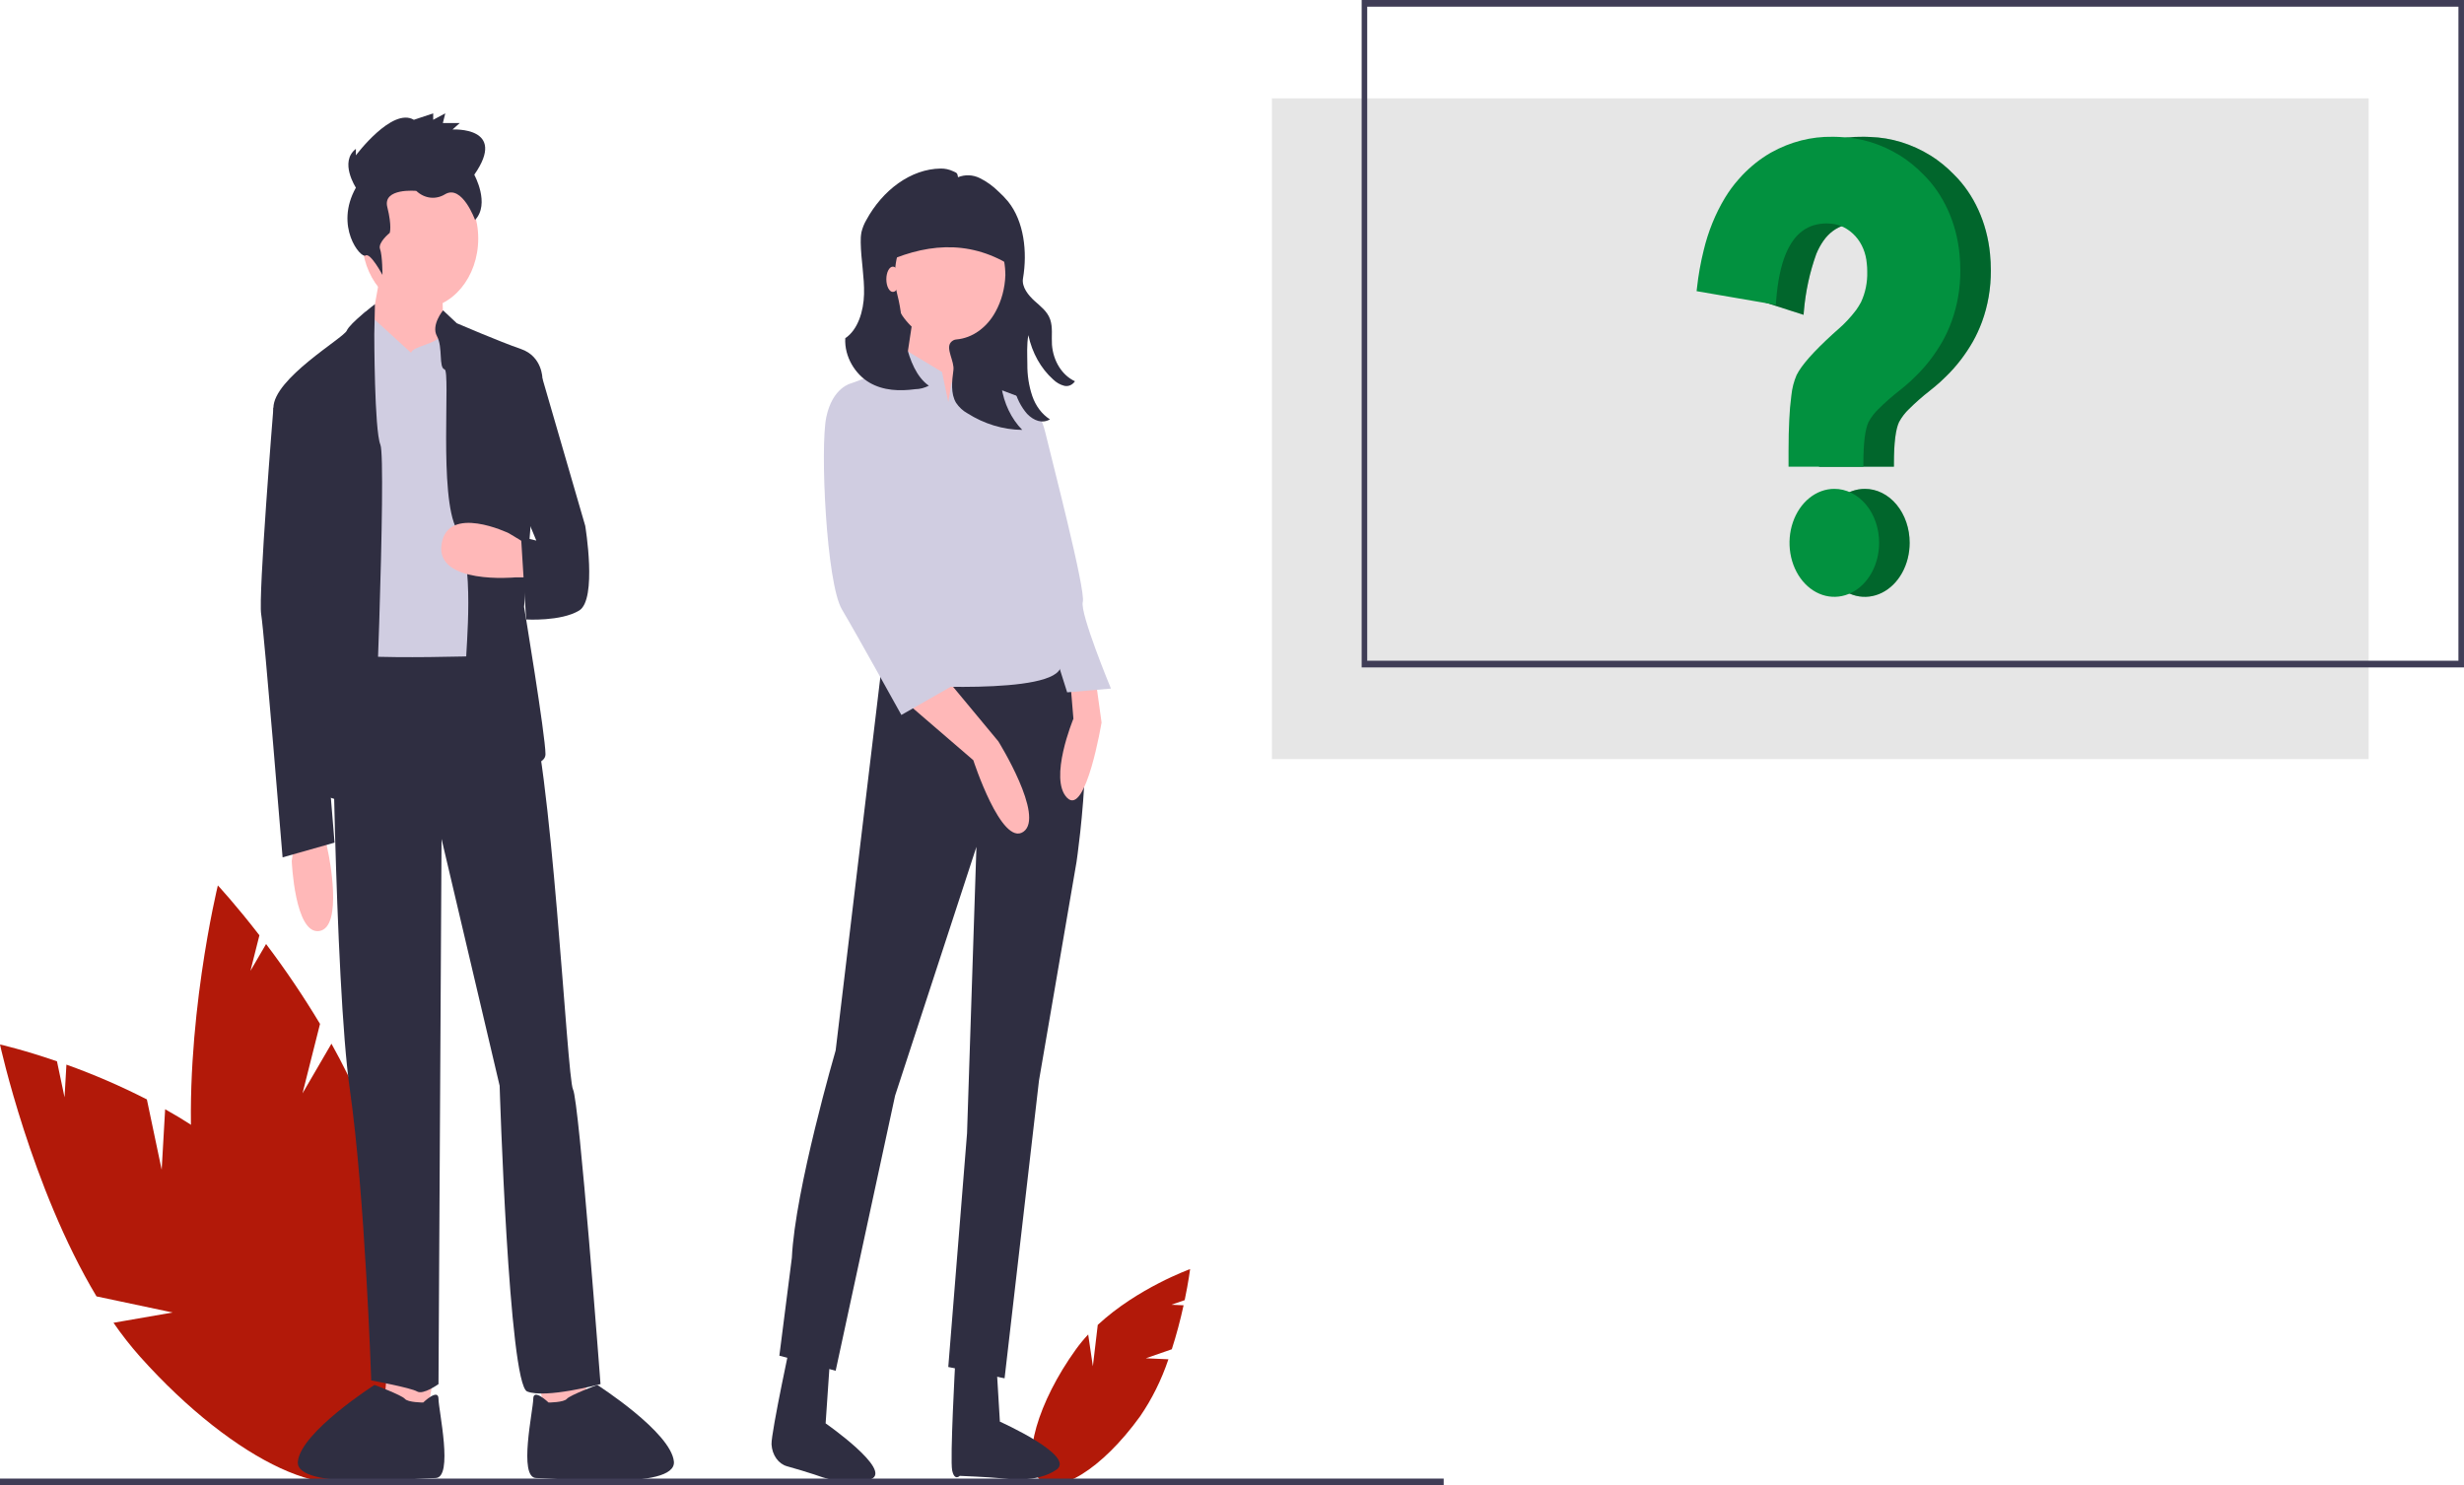 <svg width="481" height="290" viewBox="0 0 481 290" fill="none" xmlns="http://www.w3.org/2000/svg">
<g clip-path="url(#clip0)">
<path d="M462.393 19.199H248.293V148.207H462.393V19.199Z" fill="#E6E6E6"/>
<path d="M223.679 265.205L228.75 263.444C229.65 260.636 230.417 257.769 231.049 254.857L228.668 254.753L231.264 253.851C232.016 250.241 232.324 247.792 232.324 247.792C232.324 247.792 222.039 251.484 214.294 258.687L213.339 266.767L212.425 260.555C211.582 261.456 210.787 262.42 210.045 263.442C202.589 273.773 199.344 285.082 202.798 288.702C206.251 292.322 215.095 286.882 222.551 276.551C224.859 273.197 226.726 269.436 228.088 265.399L223.679 265.205Z" fill="#B21909"/>
<path d="M31.561 228.397L28.671 214.659C23.546 212.042 18.303 209.775 12.966 207.869L12.601 214.253L11.121 207.219C4.503 204.942 0 203.939 0 203.939C0 203.939 6.082 231.81 18.838 253.119L33.703 256.265L22.155 258.272C23.76 260.599 25.486 262.802 27.32 264.869C45.878 285.627 66.547 295.151 73.486 286.141C80.426 277.131 71.008 252.999 52.451 232.241C46.698 225.806 39.471 220.642 32.237 216.578L31.561 228.397Z" fill="#B21909"/>
<path d="M59.054 213.478L62.472 199.917C59.208 194.484 55.692 189.277 51.941 184.321L48.889 189.559L50.64 182.616C45.951 176.543 42.527 172.88 42.527 172.88C42.527 172.88 35.778 200.528 37.559 226.715L48.934 238.668L38.188 233.192C38.564 236.185 39.096 239.145 39.78 242.057C46.762 271.387 60.371 292.415 70.176 289.025C79.981 285.635 82.27 259.111 75.287 229.781C73.123 220.689 69.151 211.766 64.702 203.78L59.054 213.478Z" fill="#B21909"/>
<path d="M105.293 270.246L106.487 276.719L114.842 276L114.245 268.808L105.293 270.246Z" fill="#FFB8B8"/>
<path d="M84.406 270.246L83.213 276.719L74.857 276L75.455 268.808L84.406 270.246Z" fill="#FFB8B8"/>
<path d="M82.017 60.238C88.279 60.238 93.356 54.12 93.356 46.573C93.356 39.026 88.279 32.908 82.017 32.908C75.754 32.908 70.678 39.026 70.678 46.573C70.678 54.12 75.754 60.238 82.017 60.238Z" fill="#FFB8B8"/>
<path d="M74.855 50.169L71.871 66.711L86.79 72.464L86.194 51.608L74.855 50.169Z" fill="#FFB8B8"/>
<path d="M80.228 68.868L72.719 62.018C72.719 62.018 71.276 59.519 70.679 61.676C70.082 63.834 64.711 71.745 64.711 71.745L68.888 130.72L100.519 131.439C100.519 131.439 88.159 62.691 86.581 65.06C85.002 67.43 80.824 67.43 80.228 68.868Z" fill="#D0CDE1"/>
<path d="M86.493 60.598C86.493 60.598 84.106 63.474 85.299 65.632C86.493 67.79 85.597 71.791 86.791 72.127C87.985 72.465 85.597 96.918 89.178 103.39C92.759 109.863 90.969 126.405 90.969 129.282C90.969 132.159 94.549 149.419 94.549 149.419C94.549 149.419 106.485 150.858 106.485 147.262C106.485 143.666 102.308 118.494 102.308 118.494L105.888 73.903C105.888 73.903 105.888 69.588 101.711 68.149C97.533 66.711 89.178 63.115 89.178 63.115L86.493 60.598Z" fill="#2F2E41"/>
<path d="M103.5 112.74H100.516C100.516 112.74 84.999 114.179 86.192 106.267C87.386 98.356 99.322 104.11 99.322 104.11L102.903 106.267L103.5 112.74Z" fill="#FFB8B8"/>
<path d="M73.195 59.388C73.195 59.388 68.293 63.115 67.696 64.553C67.099 65.992 53.373 73.903 53.373 79.656C53.373 85.41 57.551 91.883 57.551 91.883L62.922 155.173C62.922 155.173 71.874 158.769 72.471 155.892C73.067 153.015 75.454 89.725 74.261 86.849C73.067 83.972 73.067 65.272 73.067 65.272L73.195 59.388Z" fill="#2F2E41"/>
<path d="M57.548 163.804L56.951 168.119C56.951 168.119 57.548 182.503 62.322 181.784C67.097 181.065 64.113 166.681 64.113 166.681L63.516 163.804H57.548Z" fill="#FFB8B8"/>
<path d="M64.711 127.124C64.711 127.124 65.308 191.853 68.292 212.71C71.276 233.567 72.469 269.527 72.469 269.527C72.469 269.527 80.228 270.965 81.421 271.685C82.615 272.404 85.599 270.246 85.599 270.246L86.195 163.804L97.535 211.991C97.535 211.991 99.325 270.246 102.906 271.685C106.486 273.123 117.229 270.246 117.229 270.246C117.229 270.246 113.051 214.867 111.858 212.71C110.664 210.552 107.68 147.262 102.906 135.755L101.115 127.843C101.115 127.843 67.098 129.282 64.711 127.124Z" fill="#2F2E41"/>
<path d="M107.081 273.842C107.081 273.842 104.097 270.965 104.097 273.123C104.097 275.281 101.113 288.586 104.694 288.586C108.275 288.586 132.147 291.103 131.55 285.349C130.953 279.596 116.592 270.408 116.592 270.408C116.592 270.408 111.259 272.404 110.662 273.123C110.065 273.842 107.081 273.842 107.081 273.842Z" fill="#2F2E41"/>
<path d="M82.614 273.842C82.614 273.842 85.598 270.965 85.598 273.123C85.598 275.281 88.582 288.586 85.001 288.586C81.421 288.586 57.549 291.103 58.146 285.349C58.743 279.596 73.103 270.408 73.103 270.408C73.103 270.408 78.437 272.404 79.034 273.123C79.63 273.842 82.614 273.842 82.614 273.842Z" fill="#2F2E41"/>
<path d="M101.711 73.184L105.889 73.903L114.244 102.671C114.244 102.671 116.631 117.055 113.05 119.213C109.469 121.37 102.711 120.949 102.711 120.949L101.711 104.829L104.695 105.548L101.711 98.356V73.184Z" fill="#2F2E41"/>
<path d="M56.356 76.78L53.372 79.656C53.372 79.656 50.388 116.336 50.985 119.932C51.582 123.528 55.163 167.4 55.163 167.4L65.308 164.523L58.147 77.499L56.356 76.78Z" fill="#2F2E41"/>
<path d="M69.474 36.641C69.474 36.641 66.172 31.594 69.474 29.07V30.332C69.474 30.332 76.548 20.869 80.792 23.392L84.565 22.131V23.392L86.924 22.131L86.452 24.023H89.753L88.338 25.285C88.338 25.285 99.186 24.654 92.583 34.117C92.583 34.117 95.721 39.791 92.737 42.947C92.737 42.947 90.225 36.01 86.924 37.903C86.029 38.462 85.02 38.7 84.017 38.588C83.014 38.476 82.058 38.02 81.264 37.272C81.264 37.272 74.661 36.641 75.605 40.426C76.548 44.211 76.076 45.473 76.076 45.473C76.076 45.473 73.718 47.366 74.19 48.627C74.661 49.889 74.661 53.675 74.661 53.675C74.661 53.675 72.303 49.258 71.36 49.889C70.417 50.52 65.229 44.211 69.474 36.641Z" fill="#2F2E41"/>
<path d="M198.852 81.811L173.758 82.563L170.381 46.504H198.852V81.811Z" fill="#2F2E41"/>
<path d="M172.29 128.557L163.13 205.09C163.13 205.09 155.192 232.319 154.581 245.565L152.139 264.698L163.13 267.642L174.733 213.921L190.609 165.352L188.778 221.28L185.114 266.906L196.105 269.114L202.822 210.978L210.15 168.295C210.15 168.295 215.646 131.5 207.097 127.821L172.29 128.557Z" fill="#2F2E41"/>
<path d="M162.395 260.001L161.172 277.913C161.172 277.913 174.253 287.026 170.056 288.793C165.859 290.559 160.114 288.287 158.939 287.885C157.699 287.461 155.382 286.785 153.629 286.285C152.818 286.061 152.087 285.529 151.545 284.769C151.002 284.008 150.676 283.058 150.615 282.058L150.611 281.992C150.506 279.788 154.632 260.634 154.632 260.634L162.395 260.001Z" fill="#2F2E41"/>
<path d="M194.158 260.45L195.188 277.577C195.188 277.577 210.083 284.246 206.243 286.946C202.404 289.647 196.405 288.739 195.188 288.615C192.944 288.387 187.36 288.16 187.36 288.16C187.36 288.16 186.328 289.237 185.875 287.098C185.421 284.959 186.479 265.851 186.479 265.851L194.158 260.45Z" fill="#2F2E41"/>
<path d="M185.116 66.741C191.524 66.741 196.718 60.481 196.718 52.759C196.718 45.037 191.524 38.777 185.116 38.777C178.708 38.777 173.514 45.037 173.514 52.759C173.514 60.481 178.708 66.741 185.116 66.741Z" fill="#FFB8B8"/>
<path d="M178.396 60.853L175.953 77.043L186.334 82.931L188.777 62.326L178.396 60.853Z" fill="#FFB8B8"/>
<path d="M177.176 137.387L189.999 148.426C189.999 148.426 195.495 165.351 199.77 162.408C204.044 159.464 194.885 144.746 194.885 144.746L184.504 132.236L177.176 137.387Z" fill="#FFB8B8"/>
<path d="M213.815 132.236L215.037 141.067C215.037 141.067 211.984 159.464 208.32 155.785C204.656 152.105 209.541 140.331 209.541 140.331L208.93 132.972L213.815 132.236Z" fill="#FFB8B8"/>
<path d="M185.114 78.515L183.892 72.628L176.565 68.213L174.122 71.892L166.184 74.836L175.343 133.708C175.343 133.708 206.486 135.916 207.097 130.028C207.708 124.141 200.991 107.951 200.991 107.951C200.991 107.951 202.822 99.856 202.212 95.441L199.769 77.779L189.999 74.1L187.767 70.847L185.724 74.836L185.114 78.515Z" fill="#D0CDE1"/>
<path d="M168.017 76.308L166.185 74.836C166.185 74.836 162.521 75.572 161.3 81.459C160.079 87.346 161.3 113.839 164.353 118.99C167.407 124.141 175.956 139.595 175.956 139.595L187.558 132.972L175.345 116.046L172.292 94.705L168.017 76.308Z" fill="#D0CDE1"/>
<path d="M194.887 79.251L199.772 77.779C199.772 77.779 202.825 79.251 204.046 84.403C205.268 89.554 211.985 115.31 211.374 117.518C210.764 119.726 216.87 134.444 216.87 134.444L208.321 135.18L203.436 119.726L198.551 104.272L194.887 79.251Z" fill="#D0CDE1"/>
<path d="M165.004 66.037C167.451 64.418 168.59 60.783 168.671 57.421C168.752 54.058 168.076 50.73 168.022 47.367C167.995 46.679 168.044 45.989 168.167 45.316C168.37 44.481 168.686 43.693 169.103 42.982C172.285 37.107 177.816 32.974 183.642 32.909C184.483 32.895 185.319 33.08 186.102 33.454C186.704 33.744 186.901 33.709 187.017 34.6C188.397 34.051 189.893 34.109 191.242 34.762C192.577 35.416 193.823 36.31 194.937 37.414C195.598 38.007 196.223 38.658 196.805 39.363C199.883 43.207 200.592 49.131 199.701 54.364C199.411 56.065 200.802 57.708 201.953 58.753C203.104 59.798 204.434 60.757 204.999 62.355C205.543 63.892 205.244 65.65 205.354 67.315C205.477 68.89 205.962 70.391 206.756 71.651C207.549 72.91 208.619 73.877 209.845 74.443C209.595 74.804 209.268 75.076 208.901 75.232C208.533 75.388 208.137 75.422 207.754 75.329C206.956 75.126 206.21 74.698 205.576 74.079C203.193 71.951 201.488 68.903 200.746 65.442C200.408 67.296 200.539 69.207 200.551 71.105C200.522 73.223 200.845 75.326 201.503 77.29C202.172 79.264 203.397 80.889 204.963 81.882C203.453 82.773 201.789 82.127 200.509 80.812C199.283 79.409 198.396 77.63 197.946 75.665C197.087 72.53 196.739 69.225 196.92 65.93C195.515 68.78 195.002 72.141 195.473 75.407C195.964 78.737 197.407 81.755 199.551 83.937C195.813 83.899 192.137 82.783 188.83 80.683C187.976 80.217 187.223 79.519 186.631 78.643C185.567 76.864 185.819 74.437 186.117 72.274C186.353 70.563 184.579 68.09 185.595 66.862C185.897 66.503 186.3 66.294 186.724 66.277C188.252 66.139 189.732 65.58 191.052 64.643C192.372 63.706 193.495 62.416 194.335 60.872C195.506 58.749 196.171 56.28 196.258 53.733C196.257 51.863 195.921 50.015 195.274 48.316C194.626 46.616 193.681 45.105 192.504 43.887C191.327 42.668 189.945 41.77 188.453 41.254C186.962 40.737 185.395 40.616 183.861 40.896C182.327 41.177 180.861 41.853 179.563 42.88C178.266 43.906 177.168 45.258 176.344 46.843C175.52 48.427 174.99 50.208 174.789 52.062C174.589 53.917 174.723 55.802 175.183 57.588C175.549 59.025 175.812 60.498 175.968 61.99C176.152 63.721 176.444 65.433 176.843 67.112C177.611 70.337 178.913 73.627 181.322 75.309C180.48 75.744 179.575 75.975 178.658 75.989C175.636 76.39 172.456 76.302 169.72 74.702C166.984 73.102 164.809 69.695 165.004 66.037Z" fill="#2F2E41"/>
<path d="M171.602 51.763C180.283 47.569 188.842 46.675 197.178 51.763V43.31C197.178 41.85 196.696 40.45 195.84 39.418C194.983 38.385 193.821 37.805 192.61 37.805H175.21C174.736 37.805 174.267 37.918 173.829 38.136C173.391 38.355 172.994 38.675 172.659 39.079C172.323 39.483 172.058 39.962 171.876 40.49C171.695 41.018 171.602 41.583 171.602 42.154V51.763Z" fill="#2F2E41"/>
<path d="M174.303 56.996C175.01 56.996 175.583 55.892 175.583 54.529C175.583 53.167 175.01 52.062 174.303 52.062C173.596 52.062 173.023 53.167 173.023 54.529C173.023 55.892 173.596 56.996 174.303 56.996Z" fill="#FFB8B8"/>
<path d="M281.825 288.694H0V290H281.825V288.694Z" fill="#3F3D56"/>
<path d="M480.997 130.314H265.812V0H480.997V130.314ZM266.896 129.008H479.913V1.306H266.896V129.008Z" fill="#3F3D56"/>
<path d="M372.786 105.998C372.785 108.082 372.271 110.119 371.309 111.851C370.348 113.584 368.982 114.933 367.384 115.73C365.786 116.527 364.028 116.735 362.332 116.328C360.636 115.921 359.078 114.918 357.855 113.444C356.632 111.97 355.799 110.093 355.461 108.049C355.124 106.005 355.296 103.886 355.958 101.96C356.619 100.035 357.739 98.388 359.176 97.23C360.614 96.071 362.304 95.451 364.033 95.45C365.184 95.446 366.323 95.716 367.387 96.245C368.45 96.774 369.416 97.55 370.23 98.531C371.043 99.511 371.688 100.675 372.126 101.957C372.565 103.238 372.789 104.612 372.786 105.998Z" fill="#02913F"/>
<path opacity="0.3" d="M372.786 105.998C372.785 108.082 372.271 110.119 371.309 111.851C370.348 113.584 368.982 114.933 367.384 115.73C365.786 116.527 364.028 116.735 362.332 116.328C360.636 115.921 359.078 114.918 357.855 113.444C356.632 111.97 355.799 110.093 355.461 108.049C355.124 106.005 355.296 103.886 355.958 101.96C356.619 100.035 357.739 98.388 359.176 97.23C360.614 96.071 362.304 95.451 364.033 95.45C365.184 95.446 366.323 95.716 367.387 96.245C368.45 96.774 369.416 97.55 370.23 98.531C371.043 99.511 371.688 100.675 372.126 101.957C372.565 103.238 372.789 104.612 372.786 105.998Z" fill="black"/>
<path d="M388.635 52.826C388.652 56.273 388.063 59.685 386.907 62.839C386.406 64.196 385.805 65.496 385.113 66.725C383.677 69.226 381.955 71.469 379.996 73.387C379.66 73.726 379.292 74.079 378.799 74.536C378.181 75.091 377.492 75.673 376.701 76.3C375.304 77.389 373.96 78.573 372.674 79.846C371.912 80.562 371.251 81.422 370.718 82.394C370.051 83.798 369.715 86.515 369.715 90.473V91.126H355.104V88.069C355.104 85.679 355.152 83.667 355.245 81.917C355.311 80.331 355.448 78.75 355.656 77.181C355.799 75.802 356.144 74.464 356.675 73.23C357.635 71.303 359.949 68.684 363.743 65.222C363.905 65.079 364.068 64.929 364.236 64.778C364.393 64.648 364.545 64.511 364.702 64.367C366.016 63.242 367.226 61.95 368.312 60.513C368.629 60.066 368.922 59.595 369.189 59.103L369.26 58.972C370.11 57.158 370.526 55.097 370.463 53.015C370.467 52.489 370.438 51.963 370.376 51.441C370.208 49.408 369.425 47.52 368.176 46.138C366.821 44.641 365.074 43.763 363.239 43.656C363.006 43.63 362.789 43.623 362.567 43.623C361.703 43.617 360.842 43.74 360.003 43.989C358.431 44.456 357.02 45.507 355.971 46.993C355.415 47.785 354.941 48.656 354.562 49.586C353.281 53.146 352.462 56.922 352.134 60.781L352.079 61.467L338.324 57.052V49.743C338.389 49.449 338.46 49.155 338.536 48.868C339.414 45.202 340.813 41.748 342.671 38.659C343.465 37.349 344.36 36.13 345.343 35.021C345.576 34.74 345.831 34.466 346.085 34.198C347.74 32.467 349.579 31.008 351.554 29.862L351.727 29.764C355.467 27.681 359.547 26.636 363.667 26.707C364.095 26.707 364.599 26.713 365.098 26.746C369.191 26.871 373.209 28.106 376.853 30.358C378.489 31.379 380.022 32.623 381.422 34.068C385.349 37.925 387.877 43.471 388.473 49.534C388.581 50.627 388.636 51.726 388.635 52.826Z" fill="#02913F"/>
<path opacity="0.3" d="M388.635 52.826C388.652 56.273 388.063 59.685 386.907 62.839C386.406 64.196 385.805 65.496 385.113 66.725C383.677 69.226 381.955 71.469 379.996 73.387C379.66 73.726 379.292 74.079 378.799 74.536C378.181 75.091 377.492 75.673 376.701 76.3C375.304 77.389 373.96 78.573 372.674 79.846C371.912 80.562 371.251 81.422 370.718 82.394C370.051 83.798 369.715 86.515 369.715 90.473V91.126H355.104V88.069C355.104 85.679 355.152 83.667 355.245 81.917C355.311 80.331 355.448 78.75 355.656 77.181C355.799 75.802 356.144 74.464 356.675 73.23C357.635 71.303 359.949 68.684 363.743 65.222C363.905 65.079 364.068 64.929 364.236 64.778C364.393 64.648 364.545 64.511 364.702 64.367C366.016 63.242 367.226 61.95 368.312 60.513C368.629 60.066 368.922 59.595 369.189 59.103L369.26 58.972C370.11 57.158 370.526 55.097 370.463 53.015C370.467 52.489 370.438 51.963 370.376 51.441C370.208 49.408 369.425 47.52 368.176 46.138C366.821 44.641 365.074 43.763 363.239 43.656C363.006 43.63 362.789 43.623 362.567 43.623C361.703 43.617 360.842 43.74 360.003 43.989C358.431 44.456 357.02 45.507 355.971 46.993C355.415 47.785 354.941 48.656 354.562 49.586C353.281 53.146 352.462 56.922 352.134 60.781L352.079 61.467L338.324 57.052V49.743C338.389 49.449 338.46 49.155 338.536 48.868C339.414 45.202 340.813 41.748 342.671 38.659C343.465 37.349 344.36 36.13 345.343 35.021C345.576 34.74 345.831 34.466 346.085 34.198C347.74 32.467 349.579 31.008 351.554 29.862L351.727 29.764C355.467 27.681 359.547 26.636 363.667 26.707C364.095 26.707 364.599 26.713 365.098 26.746C369.191 26.871 373.209 28.106 376.853 30.358C378.489 31.379 380.022 32.623 381.422 34.068C385.349 37.925 387.877 43.471 388.473 49.534C388.581 50.627 388.636 51.726 388.635 52.826Z" fill="black"/>
<path d="M366.825 105.998C366.824 108.082 366.31 110.119 365.349 111.851C364.387 113.584 363.021 114.933 361.423 115.73C359.825 116.527 358.067 116.735 356.371 116.328C354.675 115.921 353.117 114.918 351.894 113.444C350.671 111.97 349.838 110.093 349.5 108.049C349.163 106.005 349.335 103.886 349.997 101.96C350.658 100.035 351.778 98.388 353.215 97.23C354.653 96.071 356.343 95.451 358.072 95.45C359.223 95.446 360.362 95.716 361.426 96.245C362.489 96.774 363.455 97.55 364.269 98.531C365.082 99.511 365.727 100.675 366.166 101.957C366.604 103.238 366.828 104.612 366.825 105.998Z" fill="#02913F"/>
<path d="M382.675 52.826C382.692 56.273 382.103 59.685 380.946 62.839C380.446 64.196 379.845 65.496 379.152 66.725C377.717 69.226 375.994 71.469 374.036 73.387C373.7 73.726 373.332 74.079 372.838 74.536C372.221 75.091 371.532 75.673 370.741 76.3C369.344 77.389 367.999 78.573 366.714 79.846C365.952 80.562 365.291 81.422 364.758 82.394C364.091 83.798 363.755 86.515 363.755 90.473V91.126H349.143V88.069C349.143 85.679 349.192 83.667 349.284 81.917C349.351 80.331 349.488 78.75 349.696 77.181C349.839 75.802 350.184 74.464 350.715 73.23C351.674 71.303 353.989 68.684 357.782 65.222C357.945 65.079 358.108 64.929 358.276 64.778C358.433 64.648 358.585 64.511 358.742 64.367C360.056 63.242 361.266 61.95 362.351 60.513C362.668 60.066 362.962 59.595 363.229 59.103L363.3 58.972C364.149 57.158 364.566 55.097 364.503 53.015C364.507 52.489 364.478 51.963 364.416 51.441C364.248 49.408 363.465 47.52 362.216 46.138C360.861 44.641 359.114 43.763 357.278 43.656C357.045 43.63 356.829 43.623 356.606 43.623C355.743 43.617 354.882 43.74 354.043 43.989C352.471 44.456 351.06 45.507 350.011 46.993C349.454 47.785 348.981 48.656 348.601 49.586C347.626 51.931 346.992 55.04 346.715 58.822L346.661 59.508L331.193 56.849L331.269 56.203C331.541 53.719 331.978 51.267 332.575 48.868C333.454 45.202 334.853 41.748 336.711 38.659C337.505 37.349 338.399 36.13 339.382 35.021C339.615 34.74 339.87 34.466 340.125 34.198C341.78 32.467 343.619 31.008 345.593 29.862L345.767 29.764C349.507 27.681 353.587 26.636 357.707 26.707C358.135 26.707 358.639 26.713 359.137 26.746C363.231 26.871 367.249 28.106 370.893 30.358C372.529 31.379 374.062 32.623 375.462 34.068C379.388 37.925 381.917 43.471 382.513 49.534C382.621 50.627 382.676 51.726 382.675 52.826Z" fill="#02913F"/>
</g>
<defs>
<clipPath id="clip0">
<path d="M0 0H481V290H0V0Z" fill="white"/>
</clipPath>
</defs>
</svg>
